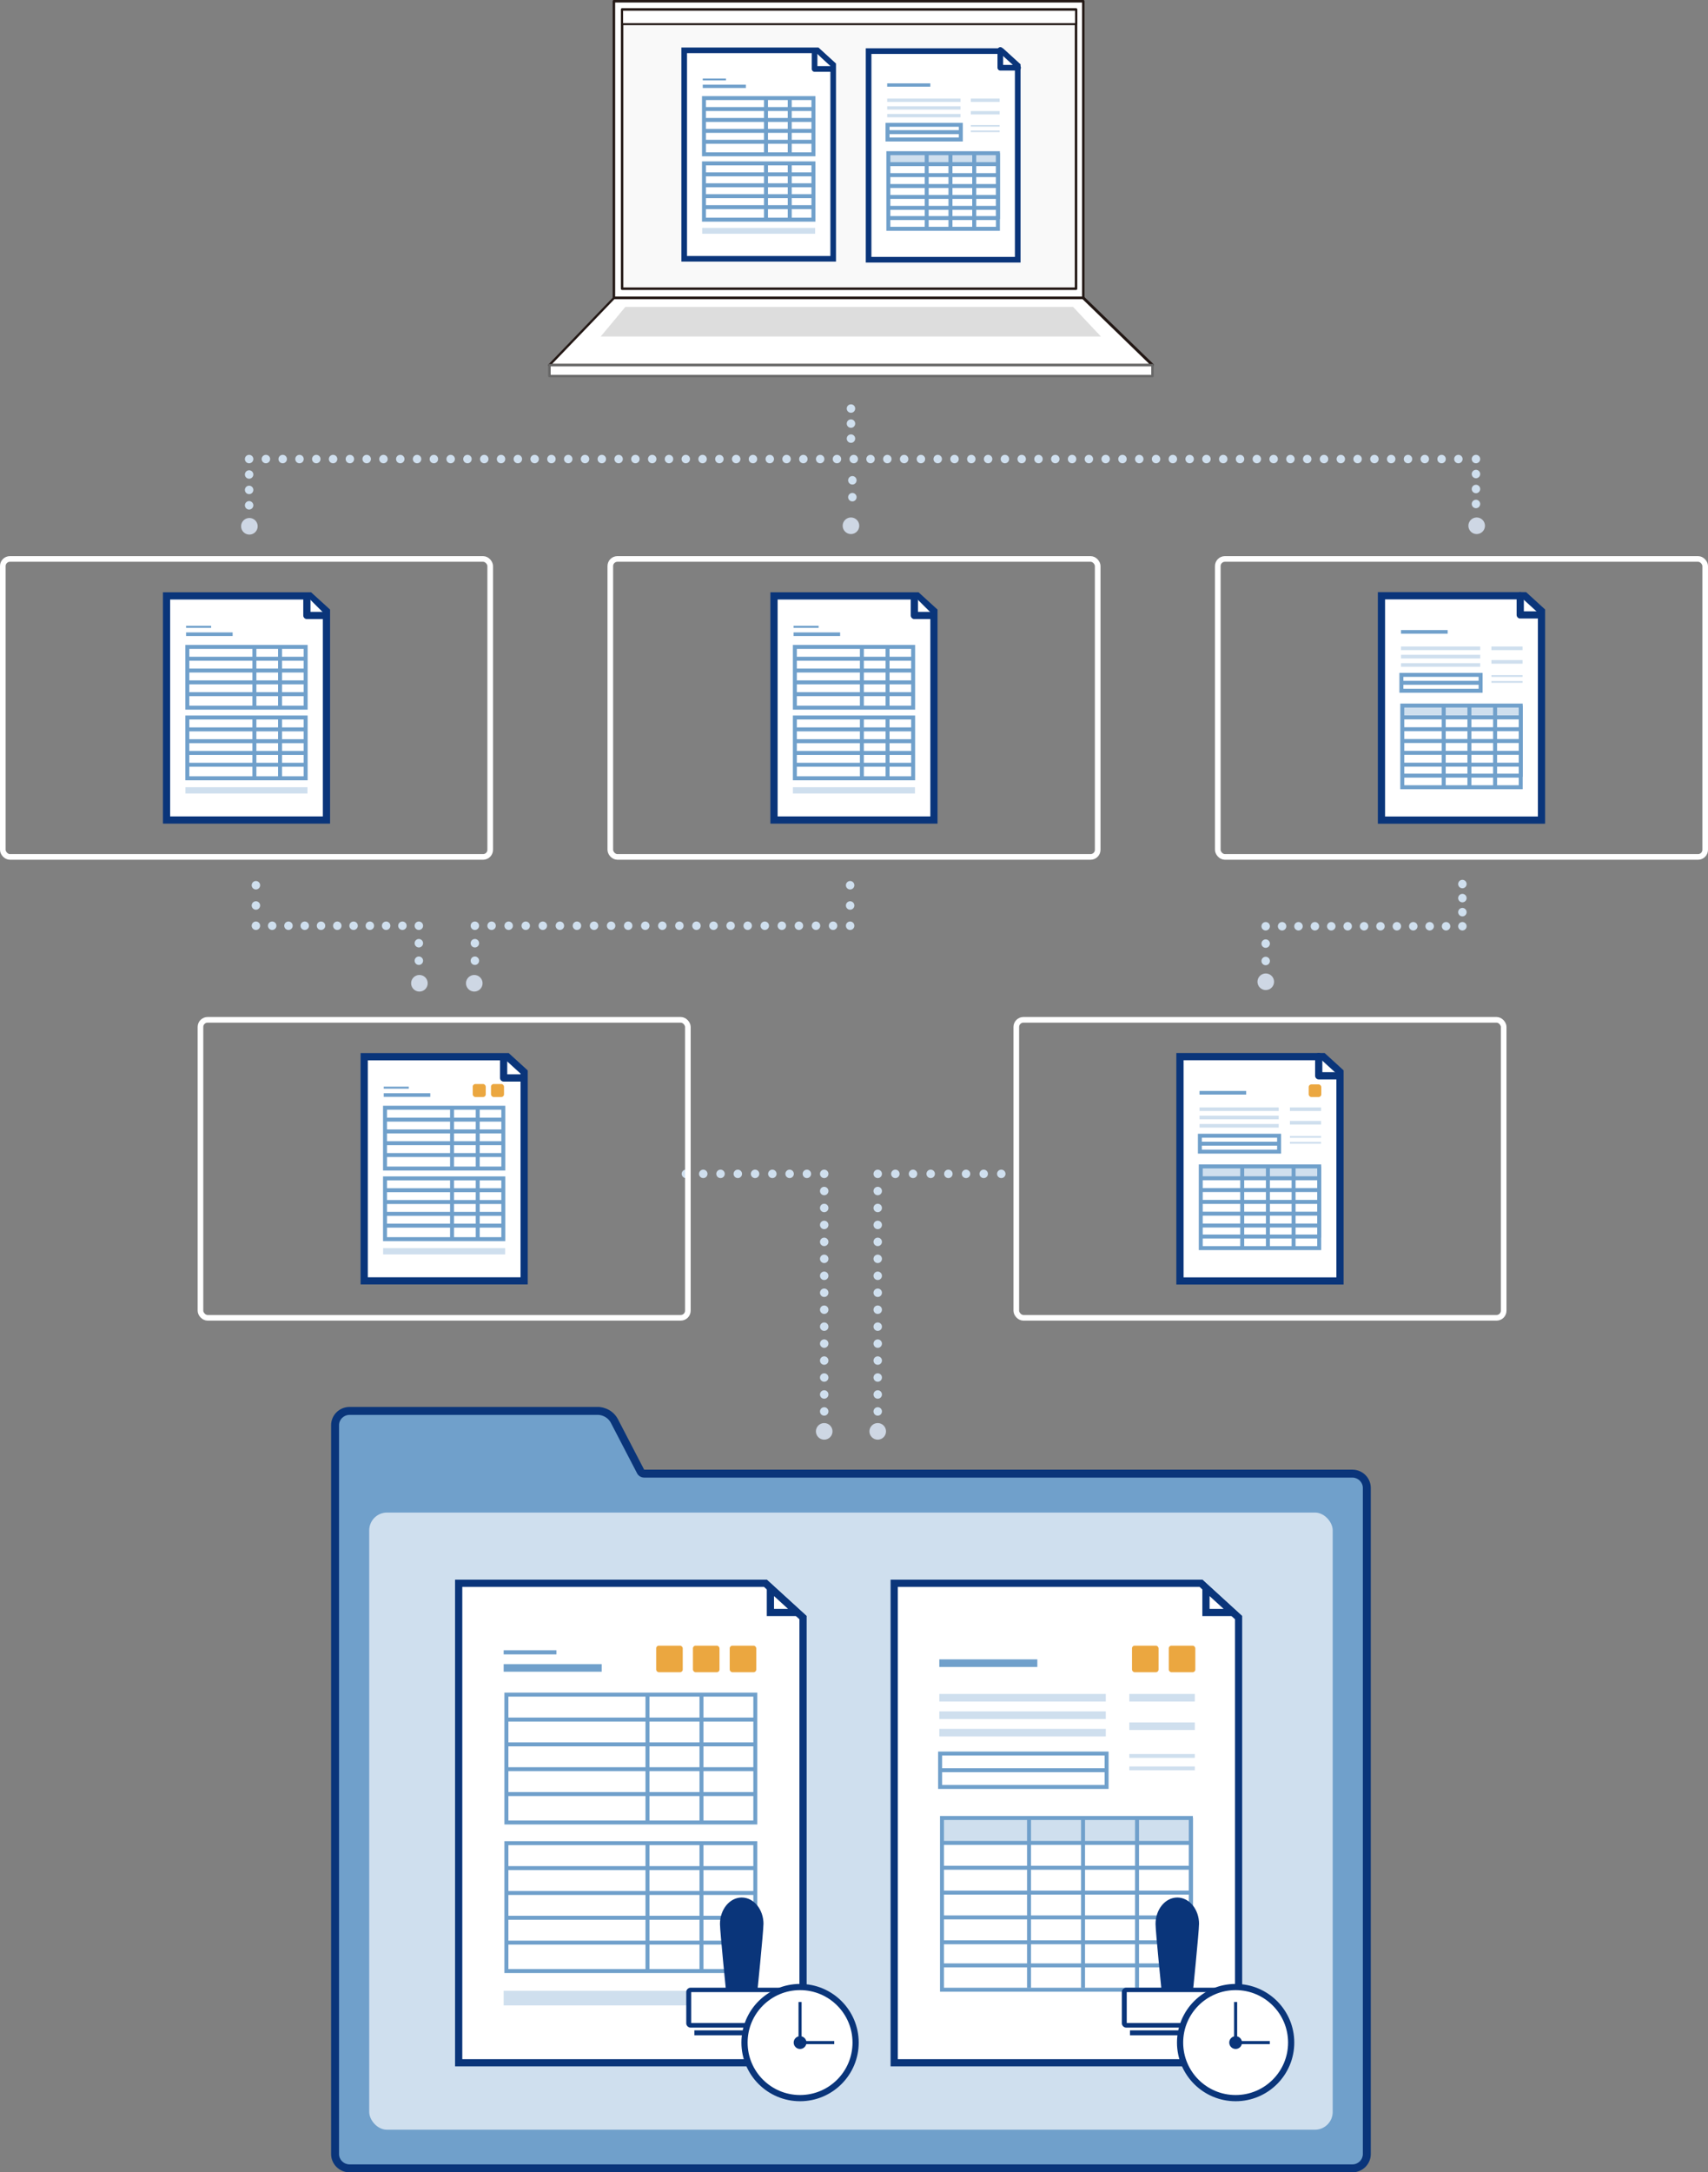 <?xml version="1.0" encoding="UTF-8"?><svg id="_イヤー_2" xmlns="http://www.w3.org/2000/svg" viewBox="0 0 430.17 547.09"><rect x="0" y="0" width="430.17" height="547.09" fill="#808080" stroke="none"/><defs><style>.cls-1,.cls-2,.cls-3,.cls-4,.cls-5,.cls-6,.cls-7,.cls-8,.cls-9,.cls-10,.cls-11,.cls-12,.cls-13,.cls-14,.cls-15,.cls-16,.cls-17,.cls-18,.cls-19,.cls-20,.cls-21,.cls-22{fill:none;}.cls-2{stroke:#fff;}.cls-2,.cls-3,.cls-23,.cls-4,.cls-5,.cls-6,.cls-7,.cls-8,.cls-24,.cls-9,.cls-10,.cls-11,.cls-13,.cls-14,.cls-15,.cls-16,.cls-17,.cls-25,.cls-18,.cls-19,.cls-20,.cls-21,.cls-26,.cls-22{stroke-linejoin:round;}.cls-2,.cls-3,.cls-23,.cls-4,.cls-5,.cls-6,.cls-7,.cls-8,.cls-24,.cls-10,.cls-11,.cls-13,.cls-14,.cls-15,.cls-16,.cls-17,.cls-25,.cls-18,.cls-19,.cls-20,.cls-21,.cls-26,.cls-22{stroke-linecap:round;}.cls-2,.cls-3,.cls-26{stroke-width:1.42px;}.cls-3,.cls-23,.cls-6,.cls-24,.cls-9,.cls-27,.cls-28,.cls-25,.cls-26{stroke:#0a357a;}.cls-23,.cls-29,.cls-24,.cls-26{fill:#fff;}.cls-23,.cls-6{stroke-width:1.82px;}.cls-4{stroke-dasharray:0 0 0 4.35;}.cls-4,.cls-5,.cls-7,.cls-8,.cls-10,.cls-11,.cls-13,.cls-14,.cls-15,.cls-16,.cls-17,.cls-18,.cls-19,.cls-20,.cls-21,.cls-22{stroke:#cfdfee;stroke-width:2.13px;}.cls-5{stroke-dasharray:0 0 0 4.38;}.cls-30{fill:#f9f9f9;}.cls-31,.cls-28{fill:#060001;}.cls-32{fill:#eba740;}.cls-33{fill:#686868;}.cls-34{fill:#ced7e4;}.cls-35{fill:#cfdfee;}.cls-36{fill:#ddd;}.cls-37{fill:#231815;}.cls-38,.cls-27,.cls-25{fill:#0a357a;}.cls-39{fill:#70a0cb;}.cls-7{stroke-dasharray:0 0 0 4.1;}.cls-8{stroke-dasharray:0 0 0 4.3;}.cls-24{stroke-width:1.56px;}.cls-9,.cls-27,.cls-28,.cls-25{stroke-width:.78px;}.cls-10{stroke-dasharray:0 0 0 3.54;}.cls-11{stroke-dasharray:0 0 0 3.78;}.cls-12{stroke:#70a0cb;}.cls-12,.cls-27,.cls-28{stroke-miterlimit:10;}.cls-13{stroke-dasharray:0 0 0 3.88;}.cls-14{stroke-dasharray:0 0 0 4.23;}.cls-15{stroke-dasharray:0 0 0 5.1;}.cls-17{stroke-dasharray:0 0 0 4.27;}.cls-18{stroke-dasharray:0 0 0 4.41;}.cls-19{stroke-dasharray:0 0 0 4.45;}.cls-20{stroke-dasharray:0 0 0 3.77;}.cls-21{stroke-dasharray:0 0 0 4.13;}.cls-22{stroke-dasharray:0 0 0 4.25;}</style></defs><g id="object"><g><g><g><g><line class="cls-16" x1="221.06" y1="355.46" x2="221.06" y2="355.46"/><line class="cls-17" x1="221.06" y1="351.19" x2="221.06" y2="297.76"/><line class="cls-16" x1="221.06" y1="295.63" x2="221.06" y2="295.63"/><line class="cls-19" x1="225.5" y1="295.63" x2="249.95" y2="295.63"/><line class="cls-16" x1="252.18" y1="295.63" x2="252.18" y2="295.63"/></g><circle class="cls-34" cx="221.06" cy="360.48" r="2.09"/></g><g><g><line class="cls-16" x1="207.58" y1="355.46" x2="207.58" y2="355.46"/><line class="cls-17" x1="207.58" y1="351.19" x2="207.58" y2="297.76"/><line class="cls-16" x1="207.58" y1="295.63" x2="207.58" y2="295.63"/><line class="cls-4" x1="203.22" y1="295.63" x2="174.92" y2="295.63"/><line class="cls-16" x1="172.75" y1="295.63" x2="172.75" y2="295.63"/></g><circle class="cls-34" cx="207.58" cy="360.48" r="2.09"/></g></g><g><g><g><polygon class="cls-29" points="297.18 322.6 297.18 266.11 333.27 266.11 337.49 269.96 337.49 322.6 297.18 322.6"/><path class="cls-38" d="M332.92,267.02l3.66,3.34v51.34h-38.49v-54.68h34.83m.7-1.82h-37.35v58.31h42.12v-53.95l-4.77-4.36h0Z"/></g><rect class="cls-32" x="329.6" y="273.1" width="3.18" height="3.18" rx=".67" ry=".67"/><polyline class="cls-6" points="332.13 266.09 332.13 270.93 336.96 270.93"/></g><g><rect class="cls-12" x="302.2" y="286.03" width="19.95" height="4"/><line class="cls-12" x1="302.2" y1="288.03" x2="322.15" y2="288.03"/></g><g><rect class="cls-35" x="302.53" y="293.79" width="29.6" height="3.07"/><g><polygon class="cls-12" points="332.25 314.33 302.42 314.33 302.42 293.75 315.04 293.75 332.25 293.75 332.25 314.33"/><line class="cls-12" x1="302.56" y1="296.74" x2="332.06" y2="296.74"/><line class="cls-12" x1="302.56" y1="299.71" x2="332.06" y2="299.71"/><line class="cls-12" x1="302.56" y1="302.69" x2="332.06" y2="302.69"/><line class="cls-12" x1="302.56" y1="305.66" x2="332.06" y2="305.66"/><line class="cls-12" x1="302.56" y1="308.64" x2="332.06" y2="308.64"/><line class="cls-12" x1="302.56" y1="311.41" x2="332.06" y2="311.41"/></g><line class="cls-12" x1="312.86" y1="314.11" x2="312.86" y2="293.75"/><line class="cls-12" x1="319.33" y1="314.11" x2="319.33" y2="293.75"/><line class="cls-12" x1="325.8" y1="314.11" x2="325.8" y2="293.75"/></g><line class="cls-12" x1="332.26" y1="311.69" x2="332.26" y2="293.75"/><rect class="cls-39" x="302.1" y="274.75" width="11.75" height=".91"/><rect class="cls-35" x="302.1" y="278.89" width="19.95" height=".91"/><rect class="cls-35" x="302.1" y="280.98" width="19.95" height=".91"/><rect class="cls-35" x="302.1" y="283.07" width="19.95" height=".91"/><rect class="cls-35" x="324.87" y="278.89" width="7.85" height=".91"/><rect class="cls-35" x="324.87" y="282.3" width="7.85" height=".91"/><rect class="cls-35" x="324.87" y="287.57" width="7.85" height=".46"/><rect class="cls-35" x="324.87" y="286.09" width="7.85" height=".46"/></g><g><g><g><polygon class="cls-29" points="91.73 322.58 91.73 266.14 127.79 266.14 132 269.98 132 322.58 91.73 322.58"/><path class="cls-38" d="M127.44,267.04l3.66,3.34v51.29h-38.46v-54.63h34.8m.7-1.82h-37.32v58.26h42.09v-53.9l-4.77-4.35h0Z"/></g><g><g><polygon class="cls-12" points="126.76 294.29 96.97 294.29 96.97 278.98 109.57 278.98 126.76 278.98 126.76 294.29"/><line class="cls-12" x1="97.11" y1="281.97" x2="126.58" y2="281.97"/><line class="cls-12" x1="97.11" y1="284.94" x2="126.58" y2="284.94"/><line class="cls-12" x1="97.11" y1="287.91" x2="126.58" y2="287.91"/><line class="cls-12" x1="97.11" y1="290.89" x2="126.58" y2="290.89"/></g><line class="cls-12" x1="113.85" y1="294.29" x2="113.85" y2="278.98"/><line class="cls-12" x1="120.32" y1="294.29" x2="120.32" y2="278.98"/></g><g><g><polygon class="cls-12" points="126.76 312.07 96.97 312.07 96.97 296.77 109.57 296.77 126.76 296.77 126.76 312.07"/><line class="cls-12" x1="97.11" y1="299.75" x2="126.58" y2="299.75"/><line class="cls-12" x1="97.11" y1="302.72" x2="126.58" y2="302.72"/><line class="cls-12" x1="97.11" y1="305.7" x2="126.58" y2="305.7"/><line class="cls-12" x1="97.11" y1="308.67" x2="126.58" y2="308.67"/></g><line class="cls-12" x1="113.85" y1="312.07" x2="113.85" y2="296.77"/><line class="cls-12" x1="120.32" y1="312.07" x2="120.32" y2="296.77"/></g><g><rect class="cls-39" x="96.64" y="275.33" width="11.73" height=".91"/><rect class="cls-39" x="96.64" y="273.67" width="6.32" height=".5"/></g></g><rect class="cls-35" x="96.49" y="314.33" width="30.74" height="1.58"/><rect class="cls-32" x="119.06" y="273" width="3.28" height="3.28" rx=".67" ry=".67"/><rect class="cls-32" x="123.66" y="273" width="3.28" height="3.28" rx=".67" ry=".67"/></g><polyline class="cls-6" points="126.84 266.64 126.84 271.47 131.67 271.47"/><g><line class="cls-16" x1="62.74" y1="127.26" x2="62.74" y2="127.26"/><line class="cls-13" x1="62.74" y1="123.38" x2="62.74" y2="117.55"/><line class="cls-16" x1="62.74" y1="115.61" x2="62.74" y2="115.61"/><line class="cls-14" x1="66.97" y1="115.61" x2="369.62" y2="115.61"/><line class="cls-16" x1="371.73" y1="115.61" x2="371.73" y2="115.61"/><line class="cls-20" x1="371.73" y1="119.38" x2="371.73" y2="125.04"/><line class="cls-16" x1="371.73" y1="126.92" x2="371.73" y2="126.92"/></g><g><line class="cls-16" x1="214.32" y1="102.89" x2="214.32" y2="102.89"/><line class="cls-11" x1="214.32" y1="106.68" x2="214.32" y2="108.57"/><line class="cls-16" x1="214.32" y1="110.46" x2="214.32" y2="110.46"/></g><line class="cls-22" x1="214.67" y1="120.96" x2="214.67" y2="128.72"/><circle class="cls-34" cx="62.81" cy="132.54" r="2.09"/><circle class="cls-34" cx="214.32" cy="132.41" r="2.09"/><circle class="cls-34" cx="371.91" cy="132.41" r="2.09"/><g><g><g><path class="cls-39" d="M88.04,546.09c-2.01,0-3.65-1.62-3.65-3.6v-183.56c0-1.99,1.64-3.6,3.65-3.6h62.71c.1,0,2.59,.06,3.94,2.44l6.65,12.81c.17,.33,.51,.54,.89,.54h178.36c2.01,0,3.65,1.62,3.65,3.6v167.77c0,1.99-1.64,3.6-3.65,3.6H88.04Z"/><path class="cls-38" d="M150.73,356.33c.15,0,2.04,.11,3.07,1.91l6.65,12.8c.34,.66,1.03,1.08,1.78,1.08h178.36c1.46,0,2.65,1.17,2.65,2.6v167.77c0,1.44-1.19,2.6-2.65,2.6H88.04c-1.46,0-2.65-1.17-2.65-2.6v-183.56c0-1.44,1.19-2.6,2.65-2.6h62.69m.02-2h-62.71c-2.57,0-4.65,2.06-4.65,4.6v183.56c0,2.54,2.08,4.6,4.65,4.6h252.55c2.57,0,4.65-2.06,4.65-4.6v-167.77c0-2.54-2.08-4.6-4.65-4.6H162.23l-6.67-12.84c-1.67-2.95-4.81-2.95-4.81-2.95h0Z"/></g><rect class="cls-35" x="92.99" y="380.93" width="242.66" height="155.43" rx="4.48" ry="4.48"/></g><g><g><g><polygon class="cls-29" points="225.22 519.5 225.22 398.75 302.47 398.75 311.95 407.4 311.95 519.5 225.22 519.5"/><path class="cls-38" d="M302.12,399.65l8.92,8.15v110.79h-84.92v-118.94h75.99m.7-1.82h-78.51v122.57h88.55v-113.41l-10.03-9.16h0Z"/></g><g><polygon class="cls-29" points="303.73 406.09 303.73 399.9 310.52 406.09 303.73 406.09"/><path class="cls-38" d="M304.64,401.96l3.54,3.23h-3.54v-3.23m-1.82-4.12v9.16h10.03l-10.03-9.16h0Z"/></g><rect class="cls-32" x="294.36" y="414.45" width="6.69" height="6.69" rx=".67" ry=".67"/><rect class="cls-32" x="285.1" y="414.45" width="6.69" height="6.69" rx=".67" ry=".67"/></g><g><rect class="cls-12" x="236.77" y="441.62" width="41.93" height="8.41"/><line class="cls-12" x1="236.77" y1="445.82" x2="278.7" y2="445.82"/></g><g><rect class="cls-35" x="237.47" y="457.94" width="62.22" height="6.46"/><g><polygon class="cls-12" points="299.93 501.1 237.24 501.1 237.24 457.85 263.76 457.85 299.93 457.85 299.93 501.1"/><line class="cls-12" x1="237.54" y1="464.13" x2="299.55" y2="464.13"/><line class="cls-12" x1="237.54" y1="470.38" x2="299.55" y2="470.38"/><line class="cls-12" x1="237.54" y1="476.64" x2="299.55" y2="476.64"/><line class="cls-12" x1="237.54" y1="482.89" x2="299.55" y2="482.89"/><line class="cls-12" x1="237.54" y1="489.15" x2="299.55" y2="489.15"/><line class="cls-12" x1="237.54" y1="494.97" x2="299.55" y2="494.97"/></g><line class="cls-12" x1="259.17" y1="500.65" x2="259.17" y2="457.85"/><line class="cls-12" x1="272.77" y1="500.65" x2="272.77" y2="457.85"/><line class="cls-12" x1="286.37" y1="500.65" x2="286.37" y2="457.85"/></g><line class="cls-12" x1="299.97" y1="495.55" x2="299.97" y2="457.85"/><g><g><rect class="cls-29" x="301.94" y="500.99" width="5.28" height="4.81"/><path class="cls-25" d="M301.6,484.55c0-3.47-2.28-6.28-5.09-6.28s-5.09,2.81-5.09,6.28c0,1.83,1.65,18.15,1.65,18.15h6.87s1.65-16.32,1.65-18.15Z"/><polygon class="cls-1" points="301.94 505.79 301.94 503.02 284.98 503.02 284.98 508.22 299.9 508.22 299.9 507.09 305.19 507.09 305.19 508.22 308.01 508.22 308.01 503.02 307.22 503.02 307.22 505.79 301.94 505.79"/><path class="cls-27" d="M284.98,508.22v-5.2h20.92v-2.04h-22.28c-.37,0-.68,.31-.68,.68v7.91c0,.37,.31,.68,.68,.68h19.9v-2.04h-18.55Z"/><path class="cls-31" d="M309.36,500.99h-2.14v2.04h.78v5.2h-2.82v2.04h4.18c.37,0,.68-.31,.68-.68v-7.91c0-.37-.31-.68-.68-.68Z"/><rect class="cls-28" x="284.98" y="511.72" width="18.55" height=".46"/><rect class="cls-31" x="305.19" y="511.27" width="2.61" height=".68"/><rect class="cls-29" x="301.94" y="503.02" width="5.28" height="2.77"/><rect class="cls-29" x="299.9" y="507.09" width="5.28" height="1.13"/><rect class="cls-29" x="283.78" y="501.7" width="22.67" height="7.78"/></g><circle class="cls-24" cx="311.2" cy="514.41" r="13.99"/><line class="cls-9" x1="311.2" y1="504.19" x2="311.2" y2="514.41"/><line class="cls-9" x1="319.81" y1="514.41" x2="311.2" y2="514.41"/><circle class="cls-38" cx="311.2" cy="514.41" r="1.61"/></g><rect class="cls-39" x="236.57" y="417.9" width="24.69" height="1.91"/><rect class="cls-35" x="236.57" y="426.61" width="41.93" height="1.91"/><rect class="cls-35" x="236.57" y="431" width="41.93" height="1.91"/><rect class="cls-35" x="236.57" y="435.4" width="41.93" height="1.91"/><rect class="cls-35" x="284.42" y="426.61" width="16.5" height="1.91"/><rect class="cls-35" x="284.42" y="433.78" width="16.5" height="1.91"/><rect class="cls-35" x="284.42" y="444.87" width="16.5" height=".96"/><rect class="cls-35" x="284.42" y="441.74" width="16.5" height=".96"/></g><g><g><g><polygon class="cls-29" points="115.52 519.5 115.52 398.75 192.77 398.75 202.25 407.4 202.25 519.5 115.52 519.5"/><path class="cls-38" d="M192.42,399.65l8.92,8.15v110.79H116.43v-118.94h75.99m.7-1.82H114.61v122.57h88.55v-113.41l-10.03-9.16h0Z"/></g><g><polygon class="cls-29" points="194.03 406.09 194.03 399.9 200.82 406.09 194.03 406.09"/><path class="cls-38" d="M194.94,401.96l3.54,3.23h-3.54v-3.23m-1.82-4.12v9.16h10.03l-10.03-9.16h0Z"/></g><g><g><polygon class="cls-12" points="190.23 458.98 127.54 458.98 127.54 426.78 154.06 426.78 190.23 426.78 190.23 458.98"/><line class="cls-12" x1="127.83" y1="433.06" x2="189.85" y2="433.06"/><line class="cls-12" x1="127.83" y1="439.31" x2="189.85" y2="439.31"/><line class="cls-12" x1="127.83" y1="445.56" x2="189.85" y2="445.56"/><line class="cls-12" x1="127.83" y1="451.82" x2="189.85" y2="451.82"/></g><line class="cls-12" x1="163.07" y1="458.98" x2="163.07" y2="426.78"/><line class="cls-12" x1="176.67" y1="458.98" x2="176.67" y2="426.78"/></g><g><g><polygon class="cls-12" points="190.23 496.4 127.54 496.4 127.54 464.19 154.06 464.19 190.23 464.19 190.23 496.4"/><line class="cls-12" x1="127.83" y1="470.47" x2="189.85" y2="470.47"/><line class="cls-12" x1="127.83" y1="476.73" x2="189.85" y2="476.73"/><line class="cls-12" x1="127.83" y1="482.98" x2="189.85" y2="482.98"/><line class="cls-12" x1="127.83" y1="489.24" x2="189.85" y2="489.24"/></g><line class="cls-12" x1="163.07" y1="496.4" x2="163.07" y2="464.19"/><line class="cls-12" x1="176.67" y1="496.4" x2="176.67" y2="464.19"/></g><g><rect class="cls-39" x="126.85" y="419.1" width="24.69" height="1.91"/><rect class="cls-39" x="126.85" y="415.61" width="13.29" height="1.04"/></g></g><rect class="cls-35" x="126.85" y="501.36" width="61.72" height="3.69"/><g><g><rect class="cls-29" x="192.24" y="500.99" width="5.28" height="4.81"/><path class="cls-25" d="M191.9,484.55c0-3.47-2.28-6.28-5.09-6.28s-5.09,2.81-5.09,6.28c0,1.83,1.65,18.15,1.65,18.15h6.87s1.65-16.32,1.65-18.15Z"/><polygon class="cls-1" points="192.24 505.79 192.24 503.02 175.27 503.02 175.27 508.22 190.2 508.22 190.2 507.09 195.48 507.09 195.48 508.22 198.31 508.22 198.31 503.02 197.52 503.02 197.52 505.79 192.24 505.79"/><path class="cls-27" d="M175.27,508.22v-5.2h20.92v-2.04h-22.28c-.37,0-.68,.31-.68,.68v7.91c0,.37,.31,.68,.68,.68h19.9v-2.04h-18.55Z"/><path class="cls-31" d="M199.66,500.99h-2.14v2.04h.78v5.2h-2.82v2.04h4.18c.37,0,.68-.31,.68-.68v-7.91c0-.37-.31-.68-.68-.68Z"/><rect class="cls-28" x="175.27" y="511.72" width="18.55" height=".46"/><rect class="cls-31" x="195.48" y="511.27" width="2.61" height=".68"/><rect class="cls-29" x="192.24" y="503.02" width="5.28" height="2.77"/><rect class="cls-29" x="190.2" y="507.09" width="5.28" height="1.13"/><rect class="cls-29" x="174.08" y="501.7" width="22.67" height="7.78"/></g><circle class="cls-24" cx="201.5" cy="514.41" r="13.99"/><line class="cls-9" x1="201.5" y1="504.19" x2="201.5" y2="514.41"/><line class="cls-9" x1="210.11" y1="514.41" x2="201.5" y2="514.41"/><circle class="cls-38" cx="201.5" cy="514.41" r="1.61"/></g></g><rect class="cls-32" x="183.78" y="414.45" width="6.69" height="6.69" rx=".67" ry=".67"/><rect class="cls-32" x="174.52" y="414.45" width="6.69" height="6.69" rx=".67" ry=".67"/><rect class="cls-32" x="165.26" y="414.45" width="6.69" height="6.69" rx=".67" ry=".67"/></g><g><g id="PC"><g><g><rect class="cls-29" x="154.61" y=".31" width="118.22" height="74.72"/><path class="cls-37" d="M272.83,75.34h-118.22c-.19,0-.31-.13-.31-.31V.31c0-.19,.13-.31,.31-.31h118.22c.19,0,.31,.13,.31,.31V75.03c0,.19-.13,.31-.31,.31Zm-117.9-.63h117.59V.63h-117.59V74.72Z"/></g><g><rect class="cls-30" x="156.68" y="2.38" width="114.33" height="70.33"/><path class="cls-37" d="M271.01,73.02h-114.33c-.19,0-.31-.13-.31-.31V2.38c0-.19,.13-.31,.31-.31h114.33c.19,0,.31,.13,.31,.31V72.71c0,.19-.13,.31-.31,.31Zm-114.02-.63h113.7V2.7h-113.7V72.4Z"/></g><g><polygon class="cls-29" points="154.61 75.03 138.38 91.95 290.26 91.95 272.83 75.03 154.61 75.03"/><path class="cls-37" d="M290.26,92.27H138.38c-.13,0-.25-.06-.31-.19s0-.25,.06-.31l16.3-16.92c.06-.06,.13-.13,.25-.13h118.22c.06,0,.19,.06,.19,.06l17.43,16.92c.06,.06,.13,.25,.06,.31-.06,.19-.19,.25-.31,.25Zm-151.19-.63h150.37l-16.8-16.3h-117.9l-15.67,16.3Z"/></g><g><rect class="cls-29" x="138.38" y="91.95" width="151.88" height="2.76"/><path class="cls-33" d="M290.26,95.03H138.38c-.19,0-.31-.13-.31-.31v-2.76c0-.19,.13-.31,.31-.31h151.88c.19,0,.31,.13,.31,.31v2.76c0,.19-.13,.31-.31,.31Zm-151.56-.63h151.25v-2.13H138.69v2.13Z"/></g><polygon class="cls-36" points="157.5 77.29 270.26 77.29 277.28 84.75 151.29 84.75 157.5 77.29"/><g><rect class="cls-29" x="156.68" y="2.38" width="114.33" height="3.64"/><path class="cls-37" d="M271.01,6.33h-114.33c-.13,0-.25-.13-.25-.25V2.44c0-.13,.13-.25,.25-.25h114.33c.13,0,.25,.13,.25,.25v3.64c0,.13-.13,.25-.25,.25Zm-114.08-.5h113.83V2.7h-113.83v3.13Z"/></g></g></g><g><g><g><g><polygon class="cls-29" points="172.32 65.17 172.32 12.68 205.87 12.68 209.85 16.31 209.85 65.17 172.32 65.17"/><path class="cls-38" d="M205.59,13.39l3.55,3.24v47.84h-36.11V13.39h32.56m.55-1.42h-34.53v53.91h38.94V16l-4.41-4.03h0Z"/></g><g><g><polygon class="cls-12" points="204.87 38.86 177.3 38.86 177.3 24.7 188.96 24.7 204.87 24.7 204.87 38.86"/><line class="cls-12" x1="177.43" y1="27.46" x2="204.7" y2="27.46"/><line class="cls-12" x1="177.43" y1="30.21" x2="204.7" y2="30.21"/><line class="cls-12" x1="177.43" y1="32.96" x2="204.7" y2="32.96"/><line class="cls-12" x1="177.43" y1="35.71" x2="204.7" y2="35.71"/></g><line class="cls-12" x1="192.92" y1="38.86" x2="192.92" y2="24.7"/><line class="cls-12" x1="198.9" y1="38.86" x2="198.9" y2="24.7"/></g><g><g><polygon class="cls-12" points="204.87 55.32 177.3 55.32 177.3 41.15 188.96 41.15 204.87 41.15 204.87 55.32"/><line class="cls-12" x1="177.43" y1="43.91" x2="204.7" y2="43.91"/><line class="cls-12" x1="177.43" y1="46.66" x2="204.7" y2="46.66"/><line class="cls-12" x1="177.43" y1="49.41" x2="204.7" y2="49.41"/><line class="cls-12" x1="177.43" y1="52.17" x2="204.7" y2="52.17"/></g><line class="cls-12" x1="192.92" y1="55.32" x2="192.92" y2="41.15"/><line class="cls-12" x1="198.9" y1="55.32" x2="198.9" y2="41.15"/></g><g><rect class="cls-39" x="176.99" y="21.32" width="10.86" height=".84"/><rect class="cls-39" x="176.99" y="19.78" width="5.85" height=".46"/></g></g><rect class="cls-35" x="176.85" y="57.4" width="28.45" height="1.47"/><polyline class="cls-26" points="205.16 12.9 205.16 17.37 209.63 17.37"/></g><g><g><g><polygon class="cls-29" points="218.75 65.41 218.75 12.87 252.33 12.87 256.31 16.51 256.31 65.41 218.75 65.41"/><path class="cls-38" d="M252.06,13.58l3.55,3.24v47.88h-36.14V13.58h32.59m.55-1.42h-34.56v53.96h38.98V16.19l-4.42-4.03h0Z"/></g><polyline class="cls-3" points="251.94 12.58 251.94 17.06 256.41 17.06"/></g><g><rect class="cls-12" x="223.53" y="31.43" width="18.46" height="3.7"/><line class="cls-12" x1="223.53" y1="33.28" x2="241.99" y2="33.28"/></g><g><rect class="cls-35" x="223.84" y="38.62" width="27.39" height="2.84"/><g><polygon class="cls-12" points="251.33 57.62 223.74 57.62 223.74 38.58 235.41 38.58 251.33 38.58 251.33 57.62"/><line class="cls-12" x1="223.87" y1="41.34" x2="251.16" y2="41.34"/><line class="cls-12" x1="223.87" y1="44.1" x2="251.16" y2="44.1"/><line class="cls-12" x1="223.87" y1="46.85" x2="251.16" y2="46.85"/><line class="cls-12" x1="223.87" y1="49.6" x2="251.16" y2="49.6"/><line class="cls-12" x1="223.87" y1="52.35" x2="251.16" y2="52.35"/><line class="cls-12" x1="223.87" y1="54.92" x2="251.16" y2="54.92"/></g><line class="cls-12" x1="233.39" y1="57.42" x2="233.39" y2="38.58"/><line class="cls-12" x1="239.38" y1="57.42" x2="239.38" y2="38.58"/><line class="cls-12" x1="245.36" y1="57.42" x2="245.36" y2="38.58"/></g><line class="cls-12" x1="251.35" y1="55.17" x2="251.35" y2="38.58"/><rect class="cls-39" x="223.44" y="20.99" width="10.87" height=".84"/><rect class="cls-35" x="223.44" y="24.83" width="18.46" height=".84"/><rect class="cls-35" x="223.44" y="26.76" width="18.46" height=".84"/><rect class="cls-35" x="223.44" y="28.7" width="18.46" height=".84"/><rect class="cls-35" x="244.51" y="24.83" width="7.26" height=".84"/><rect class="cls-35" x="244.51" y="27.98" width="7.26" height=".84"/><rect class="cls-35" x="244.51" y="32.86" width="7.26" height=".42"/><rect class="cls-35" x="244.51" y="31.49" width="7.26" height=".42"/></g></g></g><g><line class="cls-16" x1="318.77" y1="242.02" x2="318.77" y2="242.02"/><line class="cls-5" x1="318.77" y1="237.64" x2="318.77" y2="235.45"/><line class="cls-16" x1="318.77" y1="233.27" x2="318.77" y2="233.27"/><line class="cls-21" x1="322.9" y1="233.27" x2="366.25" y2="233.27"/><line class="cls-16" x1="368.31" y1="233.27" x2="368.31" y2="233.27"/><line class="cls-10" x1="368.31" y1="229.72" x2="368.31" y2="224.41"/><line class="cls-16" x1="368.31" y1="222.64" x2="368.31" y2="222.64"/></g><g><line class="cls-16" x1="214.11" y1="222.94" x2="214.11" y2="222.94"/><line class="cls-15" x1="214.11" y1="228.04" x2="214.11" y2="230.59"/><line class="cls-16" x1="214.11" y1="233.14" x2="214.11" y2="233.14"/><line class="cls-8" x1="209.81" y1="233.14" x2="121.74" y2="233.14"/><line class="cls-16" x1="119.6" y1="233.14" x2="119.6" y2="233.14"/><line class="cls-18" x1="119.6" y1="237.54" x2="119.6" y2="239.75"/><line class="cls-16" x1="119.6" y1="241.95" x2="119.6" y2="241.95"/></g><circle class="cls-34" cx="119.45" cy="247.63" r="2.09"/><g><line class="cls-16" x1="64.45" y1="222.94" x2="64.45" y2="222.94"/><line class="cls-15" x1="64.45" y1="228.04" x2="64.45" y2="230.59"/><line class="cls-16" x1="64.45" y1="233.14" x2="64.45" y2="233.14"/><line class="cls-7" x1="68.55" y1="233.14" x2="103.44" y2="233.14"/><line class="cls-16" x1="105.49" y1="233.14" x2="105.49" y2="233.14"/><line class="cls-18" x1="105.49" y1="237.54" x2="105.49" y2="239.75"/><line class="cls-16" x1="105.49" y1="241.95" x2="105.49" y2="241.95"/></g><circle class="cls-34" cx="105.63" cy="247.63" r="2.09"/><circle class="cls-34" cx="318.79" cy="247.25" r="2.09"/><g><g><g><g><polygon class="cls-29" points="41.95 206.51 41.95 150.07 78 150.07 82.22 153.92 82.22 206.51 41.95 206.51"/><path class="cls-38" d="M77.65,150.98l3.66,3.34v51.29H42.85v-54.63h34.8m.7-1.82H41.04v58.26h42.09v-53.9l-4.77-4.35h0Z"/></g><g><g><polygon class="cls-12" points="76.98 178.22 47.18 178.22 47.18 162.92 59.79 162.92 76.98 162.92 76.98 178.22"/><line class="cls-12" x1="47.32" y1="165.9" x2="76.8" y2="165.9"/><line class="cls-12" x1="47.32" y1="168.87" x2="76.8" y2="168.87"/><line class="cls-12" x1="47.32" y1="171.85" x2="76.8" y2="171.85"/><line class="cls-12" x1="47.32" y1="174.82" x2="76.8" y2="174.82"/></g><line class="cls-12" x1="64.07" y1="178.22" x2="64.07" y2="162.92"/><line class="cls-12" x1="70.53" y1="178.22" x2="70.53" y2="162.92"/></g><g><g><polygon class="cls-12" points="76.98 196.01 47.18 196.01 47.18 180.7 59.79 180.7 76.98 180.7 76.98 196.01"/><line class="cls-12" x1="47.32" y1="183.69" x2="76.8" y2="183.69"/><line class="cls-12" x1="47.32" y1="186.66" x2="76.8" y2="186.66"/><line class="cls-12" x1="47.32" y1="189.63" x2="76.8" y2="189.63"/><line class="cls-12" x1="47.32" y1="192.6" x2="76.8" y2="192.6"/></g><line class="cls-12" x1="64.07" y1="196.01" x2="64.07" y2="180.7"/><line class="cls-12" x1="70.53" y1="196.01" x2="70.53" y2="180.7"/></g><g><rect class="cls-39" x="46.86" y="159.27" width="11.73" height=".91"/><rect class="cls-39" x="46.86" y="157.61" width="6.32" height=".5"/></g></g><rect class="cls-35" x="46.7" y="198.26" width="30.74" height="1.58"/></g><polyline class="cls-23" points="77.29 150.17 77.29 155 82.12 155"/></g><rect class="cls-2" x=".71" y="140.77" width="122.75" height="75.04" rx="1.79" ry="1.79"/><g><g><g><polygon class="cls-29" points="194.95 206.51 194.95 150.07 231.01 150.07 235.22 153.92 235.22 206.51 194.95 206.51"/><path class="cls-38" d="M230.65,150.98l3.66,3.34v51.29h-38.46v-54.63h34.8m.7-1.82h-37.32v58.26h42.09v-53.9l-4.77-4.35h0Z"/></g><g><g><polygon class="cls-12" points="229.98 178.22 200.19 178.22 200.19 162.92 212.79 162.92 229.98 162.92 229.98 178.22"/><line class="cls-12" x1="200.33" y1="165.9" x2="229.8" y2="165.9"/><line class="cls-12" x1="200.33" y1="168.87" x2="229.8" y2="168.87"/><line class="cls-12" x1="200.33" y1="171.85" x2="229.8" y2="171.85"/><line class="cls-12" x1="200.33" y1="174.82" x2="229.8" y2="174.82"/></g><line class="cls-12" x1="217.07" y1="178.22" x2="217.07" y2="162.92"/><line class="cls-12" x1="223.54" y1="178.22" x2="223.54" y2="162.92"/></g><g><g><polygon class="cls-12" points="229.98 196.01 200.19 196.01 200.19 180.7 212.79 180.7 229.98 180.7 229.98 196.01"/><line class="cls-12" x1="200.33" y1="183.69" x2="229.8" y2="183.69"/><line class="cls-12" x1="200.33" y1="186.66" x2="229.8" y2="186.66"/><line class="cls-12" x1="200.33" y1="189.63" x2="229.8" y2="189.63"/><line class="cls-12" x1="200.33" y1="192.6" x2="229.8" y2="192.6"/></g><line class="cls-12" x1="217.07" y1="196.01" x2="217.07" y2="180.7"/><line class="cls-12" x1="223.54" y1="196.01" x2="223.54" y2="180.7"/></g><g><rect class="cls-39" x="199.86" y="159.27" width="11.73" height=".91"/><rect class="cls-39" x="199.86" y="157.61" width="6.32" height=".5"/></g></g><rect class="cls-35" x="199.7" y="198.26" width="30.74" height="1.58"/><polyline class="cls-23" points="230.29 150.17 230.29 155 235.13 155"/></g><rect class="cls-2" x="153.71" y="140.77" width="122.75" height="75.04" rx="1.79" ry="1.79"/><g><g><g><polygon class="cls-29" points="347.93 206.54 347.93 150.04 384.02 150.04 388.24 153.9 388.24 206.54 347.93 206.54"/><path class="cls-38" d="M383.67,150.95l3.66,3.34v51.34h-38.49v-54.68h34.83m.7-1.82h-37.35v58.31h42.12v-53.95l-4.77-4.36h0Z"/></g><polyline class="cls-6" points="382.88 150.03 382.88 154.86 387.71 154.86"/></g><g><rect class="cls-12" x="352.95" y="169.96" width="19.95" height="4"/><line class="cls-12" x1="352.95" y1="171.96" x2="372.9" y2="171.96"/></g><g><rect class="cls-35" x="353.28" y="177.73" width="29.6" height="3.07"/><g><polygon class="cls-12" points="383 198.26 353.17 198.26 353.17 177.69 365.79 177.69 383 177.69 383 198.26"/><line class="cls-12" x1="353.31" y1="180.67" x2="382.81" y2="180.67"/><line class="cls-12" x1="353.31" y1="183.65" x2="382.81" y2="183.65"/><line class="cls-12" x1="353.31" y1="186.62" x2="382.81" y2="186.62"/><line class="cls-12" x1="353.31" y1="189.6" x2="382.81" y2="189.6"/><line class="cls-12" x1="353.31" y1="192.58" x2="382.81" y2="192.58"/><line class="cls-12" x1="353.31" y1="195.34" x2="382.81" y2="195.34"/></g><line class="cls-12" x1="363.61" y1="198.05" x2="363.61" y2="177.69"/><line class="cls-12" x1="370.08" y1="198.05" x2="370.08" y2="177.69"/><line class="cls-12" x1="376.55" y1="198.05" x2="376.55" y2="177.69"/></g><line class="cls-12" x1="383.02" y1="195.62" x2="383.02" y2="177.69"/><rect class="cls-39" x="352.85" y="158.68" width="11.75" height=".91"/><rect class="cls-35" x="352.85" y="162.82" width="19.95" height=".91"/><rect class="cls-35" x="352.85" y="164.91" width="19.95" height=".91"/><rect class="cls-35" x="352.85" y="167.01" width="19.95" height=".91"/><rect class="cls-35" x="375.62" y="162.82" width="7.85" height=".91"/><rect class="cls-35" x="375.62" y="166.24" width="7.85" height=".91"/><rect class="cls-35" x="375.62" y="171.51" width="7.85" height=".46"/><rect class="cls-35" x="375.62" y="170.02" width="7.85" height=".46"/></g><rect class="cls-2" x="306.71" y="140.77" width="122.75" height="75.04" rx="1.79" ry="1.79"/><rect class="cls-2" x="255.96" y="256.84" width="122.75" height="75.04" rx="1.79" ry="1.79"/><rect class="cls-2" x="50.49" y="256.84" width="122.75" height="75.04" rx="1.79" ry="1.79"/></g></g></svg>
